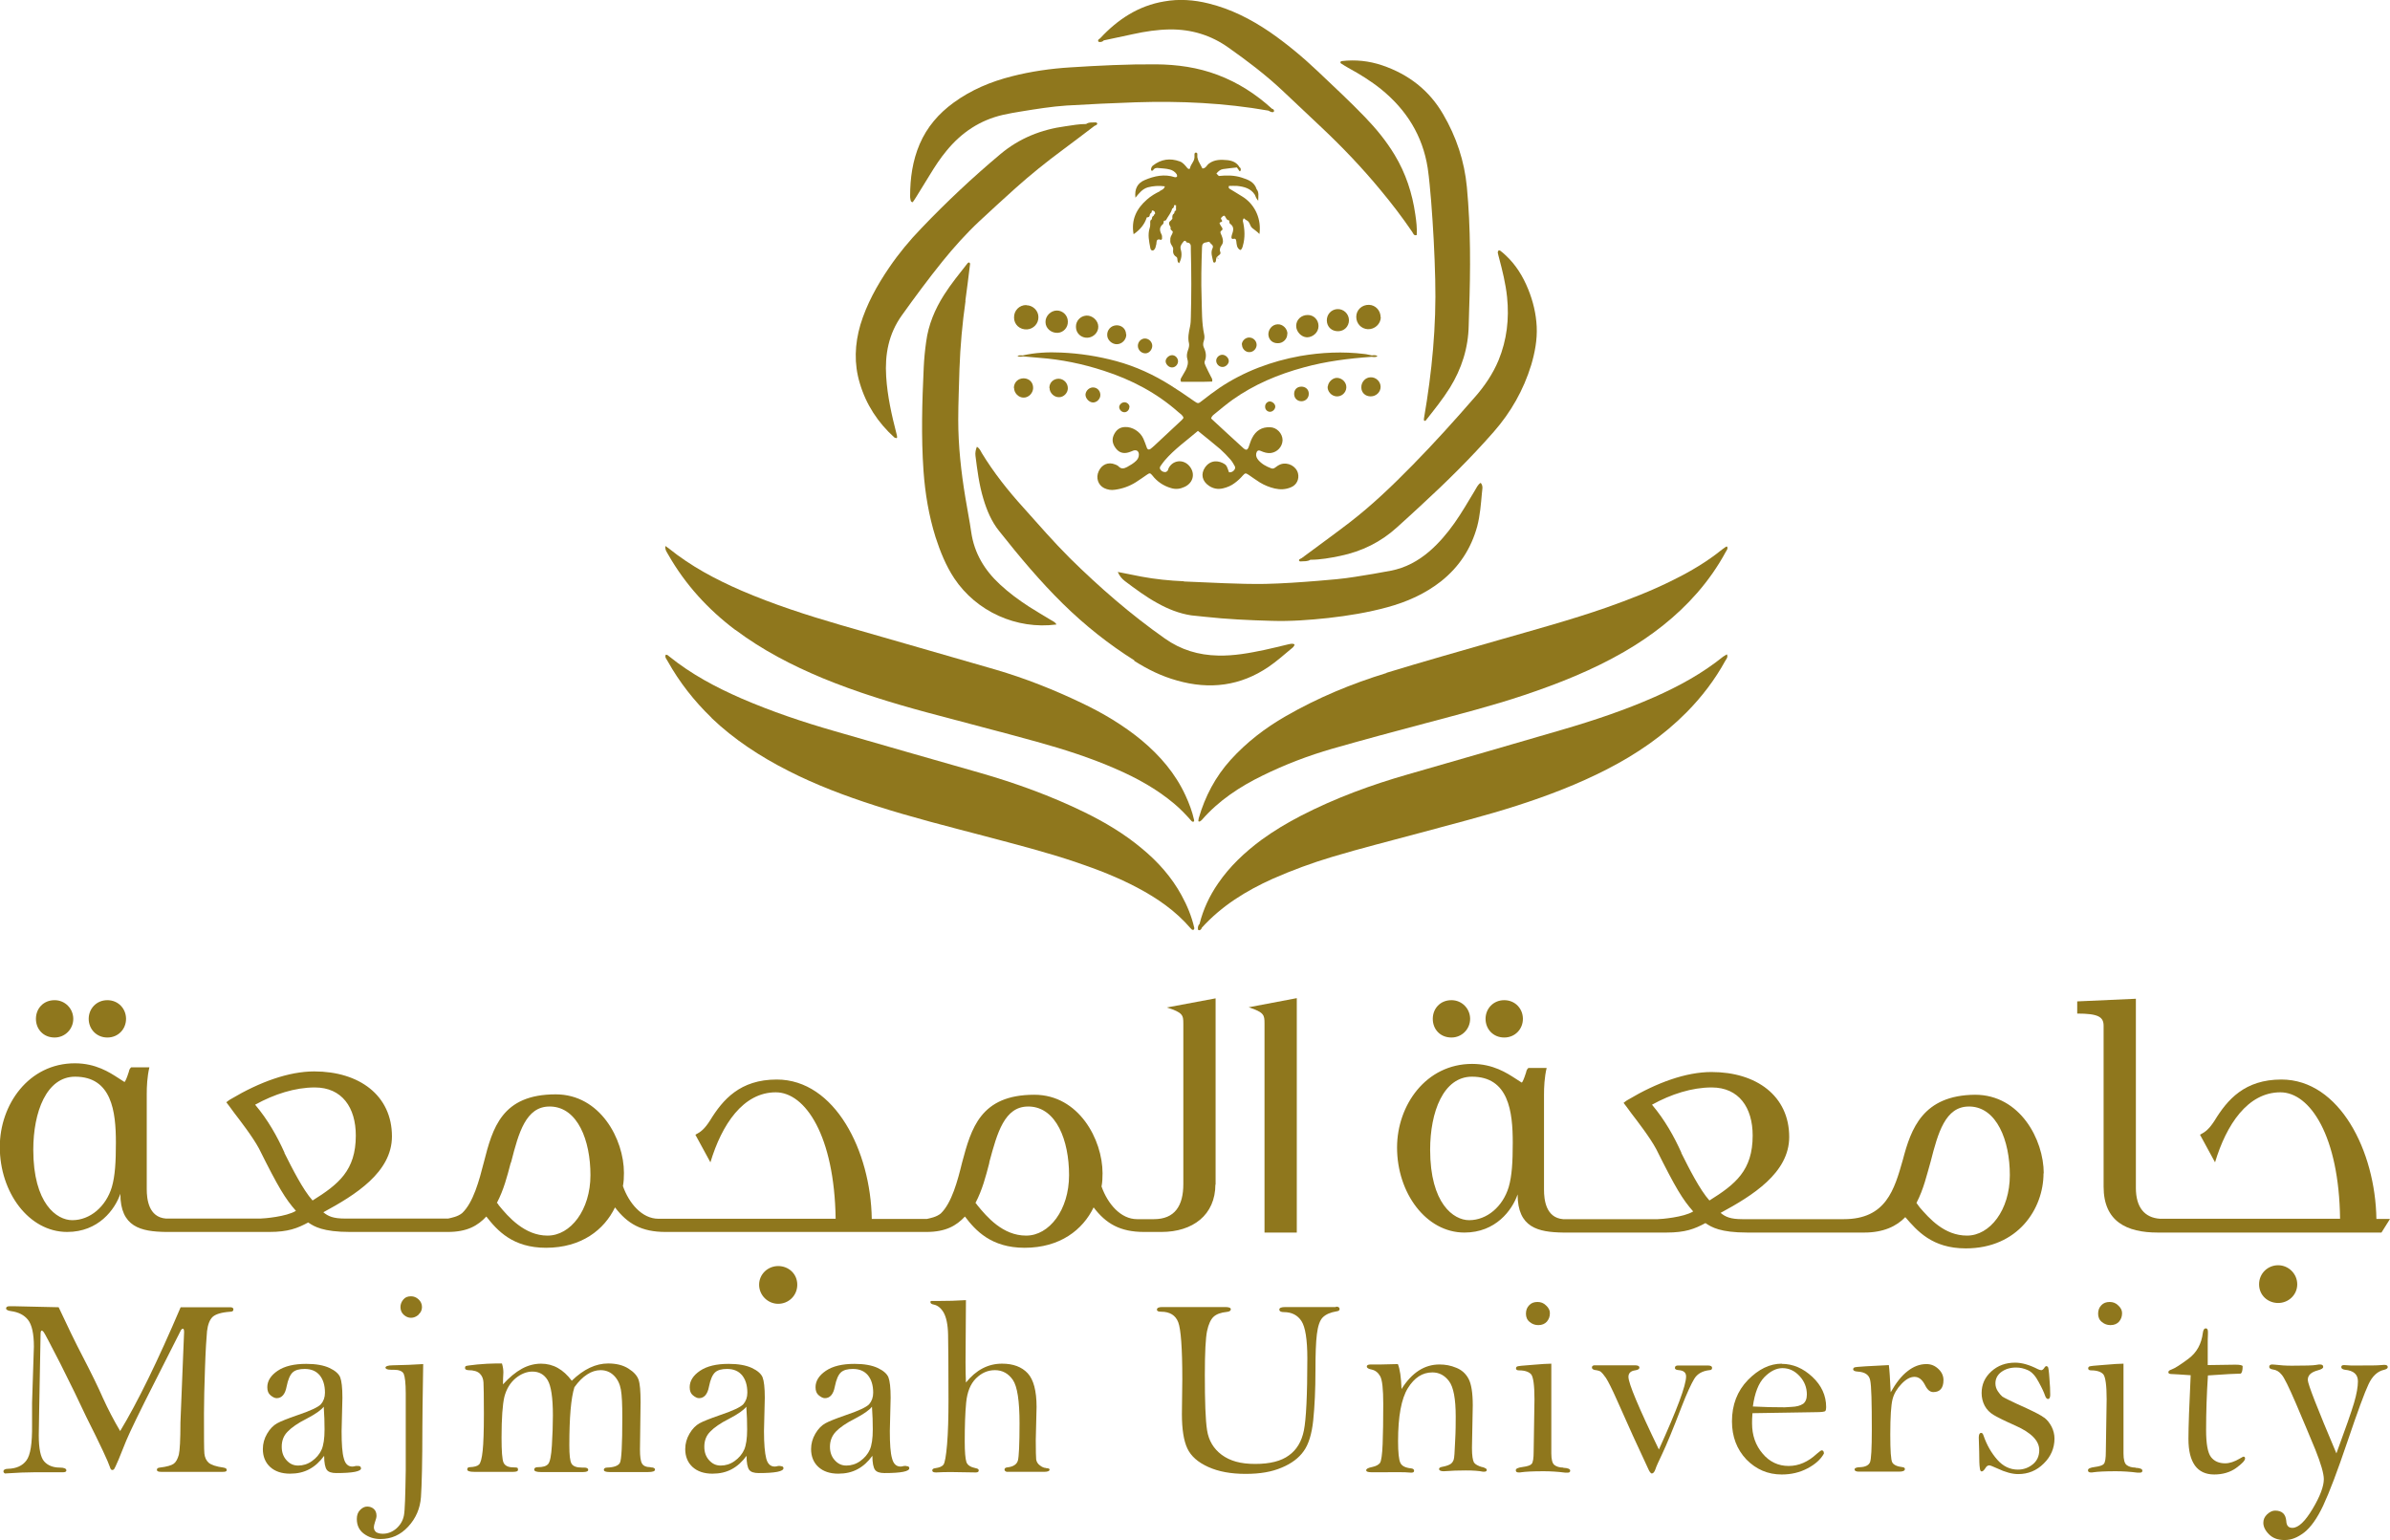 <?xml version="1.0" encoding="UTF-8"?>
<svg id="Layer_2" data-name="Layer 2" xmlns="http://www.w3.org/2000/svg" viewBox="0 0 117.75 75.88">
  <defs>
    <style>
      .cls-1 {
        fill: #8f771d;
        stroke-width: 0px;
      }
    </style>
  </defs>
  <g id="Layer_1-2" data-name="Layer 1">
    <g>
      <path class="cls-1" d="M35.05,35.37c1.12,1.07,2.41,1.91,3.79,2.61,1.37.7,2.81,1.24,4.27,1.71,1.8.58,3.63,1.04,5.46,1.52,1.5.4,3,.78,4.47,1.28,1.03.35,2.04.74,3,1.25.98.52,1.88,1.14,2.61,1.99.02.02.04.04.06.06.03.03.07.04.11.01.02-.02.02-.05.02-.08-.13-.57-.35-1.1-.63-1.61-.49-.9-1.17-1.66-1.96-2.31-.86-.72-1.82-1.29-2.82-1.78-1.66-.81-3.4-1.44-5.18-1.95-2.37-.68-4.74-1.35-7.11-2.04-1.57-.45-3.12-.97-4.62-1.62-1.26-.55-2.46-1.19-3.54-2.06-.05-.04-.1-.1-.18-.09-.06.13.04.21.09.31.58,1.04,1.31,1.97,2.17,2.8Z"/>
      <path class="cls-1" d="M36.24,31.04c1.32.99,2.77,1.74,4.28,2.37,1.67.69,3.4,1.22,5.14,1.69,1.81.49,3.63.95,5.43,1.45,1.33.37,2.65.79,3.92,1.35,1.01.44,1.97.97,2.83,1.69.31.26.6.56.87.87.02.02.05.03.07.03.05,0,.06-.05.05-.09-.09-.41-.24-.81-.42-1.2-.5-1.09-1.26-1.97-2.17-2.73-.9-.74-1.89-1.33-2.94-1.83-1.38-.66-2.79-1.22-4.26-1.65-2.54-.74-5.09-1.46-7.64-2.2-1.65-.48-3.29-1.01-4.87-1.69-1.27-.55-2.49-1.2-3.58-2.08-.04-.03-.09-.06-.17-.12-.02.22.09.32.15.44.84,1.47,1.96,2.69,3.3,3.7Z"/>
      <path class="cls-1" d="M68.31,33.16c-1.73.53-3.39,1.22-4.97,2.13-1.01.58-1.92,1.28-2.71,2.15-.75.83-1.26,1.8-1.57,2.87-.01.04-.01.08-.02.12,0,.01,0,.03.01.04.02,0,.05.02.07,0,.04-.02.07-.05.1-.08.83-.95,1.86-1.63,2.99-2.18,1.1-.54,2.25-.98,3.43-1.32,1.54-.44,3.1-.86,4.65-1.27,1.61-.43,3.22-.84,4.8-1.37,1.7-.57,3.36-1.23,4.92-2.13,1.35-.78,2.58-1.73,3.61-2.91.54-.62,1.01-1.29,1.4-2.01.04-.08.13-.16.07-.27-.03,0-.05,0-.07.02-.06.04-.12.08-.17.12-.74.6-1.55,1.08-2.4,1.5-1.07.54-2.19.97-3.32,1.37-1.75.61-3.53,1.09-5.3,1.6-1.84.53-3.69,1.05-5.52,1.61Z"/>
      <path class="cls-1" d="M83.1,35.09c.75-.76,1.39-1.6,1.9-2.53.05-.09.15-.18.08-.32-.06.04-.12.07-.18.11-1.03.83-2.18,1.46-3.38,1.99-1.47.65-3,1.16-4.54,1.61-2.53.74-5.06,1.47-7.6,2.2-1.82.52-3.59,1.17-5.28,2.04-.68.35-1.33.74-1.95,1.19-.82.61-1.56,1.3-2.14,2.15-.42.61-.73,1.27-.91,1.99-.07.07-.09.16-.08.26,0,.05.05.06.09.05.05-.02.09-.07.1-.12.98-1.08,2.18-1.82,3.49-2.41.95-.42,1.93-.78,2.93-1.08,1.43-.43,2.88-.79,4.32-1.18,1.61-.44,3.22-.84,4.8-1.35,1.52-.49,3.01-1.06,4.43-1.79,1.44-.74,2.76-1.64,3.91-2.8Z"/>
      <path class="cls-1" d="M44.97,9.96c.05-.08.11-.15.16-.24.23-.37.46-.75.69-1.12.25-.41.51-.81.82-1.18.73-.89,1.64-1.5,2.77-1.76.3-.07.61-.12.91-.17.74-.12,1.48-.24,2.22-.29,1.14-.07,2.28-.12,3.42-.16,2.19-.07,4.37.03,6.53.41.05.02.1.06.15.07.05.01.12.02.13-.05,0-.06-.04-.1-.1-.11-.79-.72-1.67-1.29-2.68-1.67-.98-.37-1.99-.51-3.03-.52-1.41-.01-2.82.06-4.23.15-.97.06-1.94.2-2.88.44-1.03.26-2.01.67-2.87,1.3-.73.53-1.31,1.2-1.67,2.04-.35.82-.47,1.68-.47,2.56,0,.04,0,.09.01.13.02.06,0,.15.1.17Z"/>
      <path class="cls-1" d="M58.33,28.64c-.7-.03-1.41-.1-2.1-.23-.37-.07-.74-.15-1.16-.23.09.21.21.34.35.45.52.39,1.04.78,1.61,1.09.52.29,1.07.51,1.66.6.22.03.45.04.67.07,1.09.12,2.19.17,3.29.2.93.03,1.86-.04,2.79-.14.98-.11,1.96-.27,2.91-.53.96-.26,1.86-.66,2.65-1.28.89-.71,1.48-1.61,1.78-2.71.14-.54.18-1.08.23-1.63.01-.17.08-.35-.06-.51-.15.09-.21.26-.3.4-.32.53-.63,1.07-.99,1.58-.36.51-.76.98-1.23,1.39-.56.48-1.18.82-1.91.96-.58.11-1.16.21-1.75.3-.61.1-1.23.15-1.85.2-.86.07-1.72.13-2.58.15-1.34.02-2.68-.07-4.02-.12Z"/>
      <path class="cls-1" d="M55.88,32.56c.66.42,1.35.76,2.11.97,1.61.46,3.13.27,4.52-.68.38-.26.73-.57,1.09-.87.07-.06.16-.11.18-.23-.11-.06-.21-.02-.32,0-.38.09-.77.19-1.15.27-.76.16-1.52.3-2.3.28-.96-.02-1.83-.28-2.62-.84-1.68-1.18-3.22-2.52-4.68-3.96-.8-.8-1.54-1.65-2.29-2.49-.76-.84-1.46-1.72-2.05-2.69-.06-.11-.11-.23-.24-.31-.06.15-.09.3-.07.45.09.71.18,1.43.39,2.12.17.57.4,1.12.78,1.59.99,1.25,2.01,2.47,3.15,3.59,1.07,1.05,2.24,1.98,3.51,2.78Z"/>
      <path class="cls-1" d="M44.07,21.56s.07.02.11.03c0-.02.02-.04.02-.05,0-.06-.02-.11-.03-.16-.24-.93-.45-1.86-.51-2.83-.07-1.09.12-2.1.77-3.01.65-.91,1.31-1.8,2.01-2.67.56-.69,1.15-1.35,1.8-1.96.59-.55,1.18-1.09,1.78-1.63.75-.67,1.53-1.3,2.33-1.89.53-.39,1.06-.8,1.59-1.2.01,0,.03,0,.04-.01.03-.02.08-.05.08-.08,0-.04-.04-.07-.08-.07-.16.01-.33-.02-.47.08,0,0,0,0,0,0-.34,0-.67.06-1.01.11-1.2.16-2.28.59-3.22,1.38-1.36,1.14-2.66,2.36-3.89,3.65-.58.6-1.11,1.24-1.58,1.93-.6.88-1.11,1.8-1.42,2.82-.28.96-.32,1.92-.03,2.88.31,1.05.89,1.94,1.71,2.68Z"/>
      <path class="cls-1" d="M47.56,14.83c.08-.57.15-1.15.22-1.72,0-.06.05-.14-.04-.18-.03.01-.06.02-.07.04-.4.51-.81,1.01-1.16,1.56-.45.71-.77,1.47-.88,2.31-.06.42-.1.84-.12,1.26-.08,1.71-.13,3.41-.01,5.12.08,1.1.26,2.18.59,3.24.23.71.51,1.41.92,2.03,1.09,1.64,3.07,2.54,5.04,2.28-.08-.14-.2-.17-.29-.23-.35-.21-.7-.42-1.05-.64-.51-.33-1-.69-1.44-1.1-.76-.7-1.27-1.54-1.42-2.58-.08-.57-.2-1.14-.29-1.71-.21-1.27-.35-2.54-.35-3.83,0-.83.04-1.66.06-2.49.04-1.13.14-2.25.3-3.37Z"/>
      <path class="cls-1" d="M66.42,3.34c.57.31,1.12.65,1.63,1.06,1.24,1.01,2.04,2.28,2.29,3.88.08.54.12,1.09.17,1.64.1,1.28.17,2.56.2,3.85.06,2.29-.16,4.56-.55,6.82,0,.05-.03.11.02.15.03-.01.06-.01.07-.03.41-.52.83-1.04,1.18-1.6.58-.94.91-1.96.93-3.08,0-.24.02-.48.02-.72.07-2.03.08-4.06-.11-6.09-.12-1.28-.52-2.48-1.17-3.59-.69-1.19-1.71-1.97-3-2.41-.65-.22-1.32-.29-2-.21-.02,0-.05.03-.06.04,0,.02,0,.06.02.07.12.08.24.15.36.22Z"/>
      <path class="cls-1" d="M72.66,19.57c-.99,1.14-2,2.26-3.06,3.34-.99,1.01-2.01,1.99-3.13,2.85-.77.59-1.56,1.16-2.34,1.74-.05.03-.12.05-.13.09-.01.07.06.08.11.07.15-.01.31.01.45-.08,0,0,0,0,0,0,.5,0,.98-.09,1.47-.19,1.06-.22,2-.68,2.8-1.41.39-.35.77-.7,1.16-1.06,1.26-1.16,2.47-2.35,3.6-3.64.85-.97,1.47-2.06,1.85-3.3.18-.61.3-1.24.27-1.88-.03-.64-.18-1.26-.42-1.85-.26-.64-.61-1.21-1.12-1.68-.08-.08-.17-.15-.26-.22-.02-.01-.07-.02-.08-.01-.02.03-.04.07-.04.1.01.08.04.16.06.25.17.64.33,1.28.4,1.95.11,1.07-.01,2.11-.42,3.11-.28.67-.68,1.26-1.16,1.81Z"/>
      <polygon class="cls-1" points="59.97 12.65 59.97 12.66 59.97 12.66 59.97 12.65"/>
      <path class="cls-1" d="M57.15,9.42c-.23.11-.45.24-.64.41-.52.45-.79,1.01-.66,1.71.31-.21.54-.48.65-.83.08,0,.14-.02.15-.12,0,0,0,0,0,0,0,0,0,0,0,0,0-.02,0-.04.02-.06.07-.04.08-.1.08-.16h0c.1,0,.16.05.16.16h0s-.07.05-.07.1c-.07.03-.09.09-.09.17-.08.04-.09.11-.08.19,0,0,0,0,0,0,0,0,0,0,0,0,0,.08,0,.17-.03.25-.1.33-.03.64.03.96.01.07.04.15.12.14.07,0,.11-.08.14-.15.01-.04.01-.08.03-.12.04-.12-.03-.35.24-.25,0,0,.05-.03.05-.05,0-.07.01-.15-.02-.21-.1-.19-.13-.36.07-.52.03-.03.03-.11.04-.16.04-.01.1-.01.11-.04.1-.19.25-.35.3-.56.08-.03.09-.09.09-.17.03,0,.06,0,.1,0,0,.02.01.04,0,.06,0,.07,0,.13,0,.2-.05.01-.08.05-.08.1,0,0,0,0,0,0,0,0,0,0,0,0,0,.02-.01.04-.03.06-.09.06-.07.16-.07.25,0,0,0,0,0,0h0s-.05.06-.08.09c-.08.05-.1.12-.07.2.02.05.05.1.07.14h0s0,0,0,0c-.06.12.12.16.1.23-.02.11-.11.19-.12.31,0,.1-.02.19.04.29.04.07.11.16.1.23-.02.17,0,.29.16.39.09.06,0,.22.13.31.12-.21.15-.44.09-.65-.05-.17,0-.25.09-.37.08-.12.14-.11.2,0,.17,0,.21.11.2.25,0,.04,0,.08,0,.13.03,1.1.03,2.2,0,3.3,0,.15-.01.31-.04.46-.06.28-.12.55-.05.83.02.1-.01.23-.05.33-.05.15-.08.29-.03.45.06.18,0,.36-.08.53-.06.11-.13.22-.19.33-.04.07-.1.14-.04.25.51,0,1.02.01,1.53-.01.03-.13-.04-.19-.07-.26-.09-.18-.18-.35-.26-.53-.03-.06-.06-.15-.04-.2.1-.24.07-.46-.04-.69-.05-.1-.04-.22,0-.33.03-.1.04-.19.02-.29-.13-.6-.11-1.21-.13-1.81-.03-.83-.01-1.66.02-2.5,0-.15.05-.23.21-.25.07,0,.13-.07.18.01.05.09.2.12.13.28-.11.22-.01.44.03.66,0,.02.03.05.06.05.02,0,.05-.02.06-.04.04-.08,0-.2.09-.26.05-.07.19-.1.14-.23-.05-.12,0-.23.06-.32.1-.13.08-.26.04-.39-.02-.07-.05-.13-.08-.2-.02-.06-.02-.1.04-.14.06-.03.06-.09.03-.14-.04-.06-.08-.12-.11-.18-.03-.05-.01-.08.03-.09.16-.04.04-.12.02-.18.01-.02.02-.05.04-.07.11-.1.14-.1.2.02.04.08.08.13.17.14.01.05,0,.14.04.16.23.16.16.35.09.56-.01.04-.02.08-.02.12,0,.05.04.08.08.07.11-.03.15.01.16.12.02.16.02.34.2.43.02-.02.05-.03.06-.05.03-.05.05-.1.06-.15.12-.41.1-.83,0-1.24.02-.07.02-.19.13-.06.02.02.05.02.07.04h0s0,0,0,0c.15.07.14.26.26.37.12.1.25.18.36.3.1-.71-.19-1.4-.77-1.8-.21-.14-.43-.26-.65-.4-.05-.03-.13-.06-.08-.17.13,0,.27-.01.41,0,.34.04.66.12.86.43.04.09.07.19.17.3,0-.23.05-.41-.08-.57,0,0,0,0,0,0-.11-.36-.42-.47-.73-.57-.37-.12-.75-.12-1.13-.08-.04-.04-.08-.08-.12-.12h0s0,0,0,0c.09-.11.19-.2.33-.22.23-.03.45-.06.68-.08.04.06.08.11.12.17,0,.01.03.02.03.02.02-.02.04-.04.04-.06,0-.06,0-.11-.06-.14,0,0,0,0,0,0-.13-.23-.34-.32-.59-.35-.32-.03-.64-.04-.92.17-.11.08-.15.24-.32.24-.06-.12-.13-.24-.19-.36-.03-.06-.04-.13-.06-.2,0-.05,0-.11,0-.16,0-.04-.04-.07-.09-.06-.02,0-.05.04-.05.06,0,.05,0,.11,0,.16h0,0c0,.21-.18.34-.22.54-.01.07-.09.05-.13,0-.11-.13-.21-.27-.38-.33-.47-.17-.91-.11-1.31.2-.06.04-.09.11-.1.18,0,.03,0,.06.02.08,0,0,.06,0,.07-.01.07-.12.17-.14.29-.12.18.02.36.02.54.07.13.03.26.11.34.23.02.03.03.09.02.12-.01.02-.07.04-.11.03-.51-.17-1.01-.06-1.48.14-.36.15-.51.44-.46.87.18-.22.34-.43.61-.51.27-.07.54-.09.84-.05-.04.15-.16.18-.25.23Z"/>
      <path class="cls-1" d="M68.02,15.63c0-.33-.25-.6-.57-.61-.35-.01-.63.25-.63.59,0,.33.24.59.57.61.34.01.63-.25.64-.59Z"/>
      <path class="cls-1" d="M50.56,15.03c-.34,0-.61.27-.6.62,0,.34.28.6.64.58.32-.02.57-.29.56-.61,0-.32-.28-.58-.59-.58Z"/>
      <path class="cls-1" d="M54.11,16.09c0-.29-.29-.56-.59-.54-.29.02-.52.26-.51.56,0,.31.26.55.58.53.29-.02.53-.27.52-.55Z"/>
      <path class="cls-1" d="M52.61,15.84c0-.3-.25-.54-.54-.54-.3,0-.57.27-.56.57,0,.3.27.54.59.53.29-.01.52-.26.51-.55Z"/>
      <path class="cls-1" d="M64.96,16.06c0-.3-.23-.54-.53-.54-.32,0-.57.23-.57.54,0,.28.25.55.53.56.28,0,.57-.23.57-.55Z"/>
      <path class="cls-1" d="M66.46,15.78c0-.32-.27-.57-.58-.55-.3.02-.52.27-.51.57.01.31.24.52.55.52.31,0,.54-.24.54-.54Z"/>
      <path class="cls-1" d="M67.53,18.59c-.26,0-.47.24-.46.5,0,.26.2.44.46.44.27,0,.49-.21.49-.47,0-.26-.23-.48-.49-.47Z"/>
      <path class="cls-1" d="M49.96,19.11c0,.26.23.49.48.48.24,0,.45-.22.46-.46.01-.28-.18-.48-.46-.49-.28,0-.48.19-.49.47Z"/>
      <path class="cls-1" d="M63.43,16.45c0-.26-.24-.49-.49-.47-.26.01-.46.25-.45.51.02.26.21.43.48.42.25,0,.46-.22.45-.46Z"/>
      <path class="cls-1" d="M55.48,16.47c-.01-.28-.23-.46-.5-.44-.25.02-.44.23-.43.48,0,.24.23.45.47.45.26,0,.48-.23.47-.49Z"/>
      <path class="cls-1" d="M65.41,19.04c-.02.24.18.47.43.49.25.02.47-.17.49-.42.02-.24-.17-.46-.42-.49-.23-.03-.47.19-.49.42Z"/>
      <path class="cls-1" d="M51.71,19.12c0,.24.23.46.47.45.23,0,.43-.21.43-.44,0-.25-.19-.46-.45-.47-.26,0-.46.19-.46.45Z"/>
      <path class="cls-1" d="M53.89,19.09c-.2-.02-.39.14-.41.34-.01.19.17.39.36.4.18.01.35-.15.37-.33.02-.21-.12-.39-.33-.41Z"/>
      <path class="cls-1" d="M56.44,16.68c-.2-.02-.38.15-.38.36,0,.2.17.37.37.37.18,0,.33-.17.34-.36,0-.19-.14-.35-.33-.37Z"/>
      <path class="cls-1" d="M61.19,16.98c0,.2.17.38.37.37.2,0,.37-.19.35-.39-.02-.19-.18-.33-.37-.33-.19,0-.35.17-.36.34Z"/>
      <path class="cls-1" d="M63.76,19.43c.01.2.16.34.36.34.21,0,.37-.17.36-.38,0-.2-.16-.34-.36-.34-.23,0-.37.16-.36.38Z"/>
      <path class="cls-1" d="M60.22,17.48c-.16,0-.3.14-.3.29,0,.17.15.32.32.31.15,0,.3-.15.3-.29,0-.16-.16-.31-.32-.31Z"/>
      <path class="cls-1" d="M57.76,17.5c-.15-.01-.31.13-.33.27-.02.14.12.31.27.33.17.03.33-.11.34-.29,0-.16-.12-.3-.28-.31Z"/>
      <path class="cls-1" d="M62.54,19.78c-.12.02-.22.13-.21.27,0,.13.11.24.24.24.14,0,.27-.14.26-.27-.01-.13-.16-.25-.29-.24Z"/>
      <path class="cls-1" d="M55.65,20.06c0-.13-.12-.24-.25-.24-.13,0-.25.11-.26.23,0,.14.13.27.27.26.12,0,.24-.13.23-.26Z"/>
      <path class="cls-1" d="M54.19,2.07c.07,0,.14-.02.19-.08,0,0,0,0,0,0,.48-.1.96-.21,1.45-.31.59-.13,1.19-.22,1.8-.23,1.07-.01,2.03.28,2.9.9.92.65,1.82,1.33,2.65,2.11.65.61,1.29,1.22,1.94,1.83,1.03.97,2,1.99,2.9,3.08.55.66,1.07,1.34,1.56,2.06.05.07.07.2.22.15.02-.34-.02-.67-.07-1.01-.15-1.05-.47-2.03-1.02-2.94-.41-.68-.91-1.29-1.46-1.86-.75-.78-1.55-1.52-2.34-2.27-.74-.7-1.52-1.35-2.36-1.93-.93-.63-1.91-1.13-3.01-1.4-.72-.18-1.46-.23-2.18-.1-1.27.21-2.3.89-3.16,1.82-.02.02-.05.03-.07.05-.02.02-.03.05-.03.07,0,.05.05.06.09.06Z"/>
      <path class="cls-1" d="M50.11,17.53c.09.06.19.05.29.03h0c.27.02.53.05.8.07,1.09.08,2.15.3,3.19.64,1.36.44,2.6,1.09,3.67,2.04.09.08.21.14.25.28-.03.03-.05.07-.08.1-.45.42-.91.85-1.36,1.27-.06.06-.13.11-.19.16-.07.05-.14.03-.17-.04-.06-.16-.11-.32-.18-.47-.16-.35-.55-.59-.91-.57-.27.01-.44.16-.55.4-.11.25-.04.47.12.67.16.2.37.25.61.18.08-.02.16-.06.24-.09.16-.05.27.03.27.2,0,.12-.05.22-.13.3-.13.13-.29.22-.45.31-.15.08-.29.11-.42-.03-.05-.05-.12-.08-.18-.1-.32-.13-.65,0-.8.34-.15.32-.03.68.27.83.17.08.35.11.53.08.37-.05.71-.17,1.03-.37.19-.12.37-.25.56-.38.12-.08.15-.08.25.04.24.31.55.52.93.63.23.07.45.04.66-.06.46-.21.55-.72.19-1.08-.31-.3-.79-.22-.98.17-.02.04-.02.09-.05.12-.03.03-.07.06-.11.06-.1,0-.19-.04-.25-.14-.04-.07,0-.14.04-.19.06-.08.11-.16.18-.24.48-.56,1.08-.98,1.64-1.46.38.31.75.6,1.1.9.18.16.34.33.5.51.08.09.15.21.21.32.05.08.02.16-.05.23-.06.06-.14.09-.23.08-.1-.29-.12-.34-.21-.4-.27-.18-.69-.24-.97.16-.22.32-.15.68.2.91.21.14.44.18.69.12.21-.05.4-.13.57-.26.15-.11.28-.23.4-.37.12-.13.14-.13.28-.04.19.13.37.26.56.38.23.14.48.24.74.3.27.06.53.05.79-.06.28-.11.42-.4.35-.69-.09-.35-.49-.56-.84-.45-.11.04-.2.1-.29.17-.06.05-.13.06-.2.03-.24-.09-.46-.21-.63-.41-.07-.09-.12-.18-.1-.31.03-.14.1-.19.23-.13.16.07.32.12.49.1.32-.04.57-.31.58-.63,0-.33-.28-.63-.61-.64-.41-.02-.71.17-.89.53-.08.15-.12.32-.18.47-.05.12-.12.14-.23.05-.54-.49-1.08-.99-1.61-1.48.03-.13.12-.18.19-.24.28-.23.57-.47.86-.68,1.07-.76,2.26-1.26,3.52-1.6,1.09-.3,2.21-.44,3.34-.52.1.01.19.03.29-.03-.09-.07-.19-.05-.28-.04h0s0,0,0,0c-.12-.02-.25-.06-.37-.07-1.06-.13-2.11-.08-3.16.1-1.43.26-2.77.76-3.98,1.57-.29.2-.57.41-.85.63-.2.16-.2.16-.43,0-.37-.26-.74-.51-1.12-.75-.84-.53-1.73-.94-2.69-1.2-.89-.24-1.79-.38-2.71-.42-.63-.03-1.27,0-1.89.14-.1,0-.2-.02-.28.04Z"/>
      <path class="cls-1" d="M59.97,12.65s0,0,0,0c0,0,0,.01.01.02,0,0,0-.01,0-.02Z"/>
      <path class="cls-1" d="M60.02,12.72s-.02-.03-.04-.04c0,.03.02.05.03.08,0-.01.02-.03.01-.03Z"/>
      <path class="cls-1" d="M5.29,51.12c.54,0,.92-.42.92-.92s-.38-.92-.92-.92-.92.42-.92.92.38.92.92.92Z"/>
      <path class="cls-1" d="M2.69,51.12c.52,0,.92-.42.92-.92s-.4-.92-.92-.92c-.56,0-.92.42-.92.92s.36.92.92.92Z"/>
      <path class="cls-1" d="M38.34,62.38c-.51,0-.94.4-.94.92s.43.94.94.94.94-.4.94-.94-.43-.92-.94-.92Z"/>
      <path class="cls-1" d="M73.19,50.2c0,.51.38.92.92.92s.92-.42.92-.92-.38-.92-.92-.92-.92.42-.92.92Z"/>
      <path class="cls-1" d="M70.59,50.2c0,.51.36.92.92.92.52,0,.92-.42.92-.92s-.4-.92-.92-.92c-.56,0-.92.42-.92.92Z"/>
      <path class="cls-1" d="M59.89,58.39v-9.2l-2.4.45c.79.25.81.38.81.8v7.9c0,1.07-.42,1.73-1.45,1.73h-.83c-.81,0-1.45-.76-1.75-1.61.04-.2.05-.42.05-.65,0-1.66-1.17-3.87-3.36-3.87-2.66,0-3.11,1.66-3.56,3.34-.22.9-.51,1.99-1.05,2.51-.22.18-.52.23-.69.27h-2.71c-.05-3.34-1.81-6.87-4.68-6.87-1.81,0-2.66.99-3.29,2.02-.27.42-.45.56-.72.7l.74,1.36c.56-1.86,1.61-3.45,3.22-3.45,1.46,0,2.89,2.15,2.95,6.23h-8.73c-.81,0-1.45-.76-1.75-1.61.04-.2.05-.42.05-.65,0-1.66-1.17-3.87-3.36-3.87-2.66,0-3.11,1.66-3.54,3.34-.23.9-.52,1.99-1.07,2.51-.22.18-.52.23-.69.27h-5.08c-.58,0-.83-.11-1.07-.31,1.57-.85,3.38-1.97,3.38-3.74,0-2.02-1.61-3.2-3.83-3.2-1.25,0-2.69.52-4.1,1.36-.13.07-.18.13-.23.16.05.05.23.31.38.51.29.38.92,1.19,1.23,1.77.96,1.93,1.3,2.48,1.82,3.07-.47.29-1.59.38-1.75.38h-4.66c-.85-.07-.94-.96-.94-1.45v-4.68c0-.38.02-.85.13-1.32h-.9c-.13.13-.09.2-.13.27-.07.22-.16.45-.2.45,0,0-.11-.07-.31-.2-.42-.27-1.1-.72-2.13-.72-2.28,0-3.7,2.04-3.7,4.12,0,2.24,1.43,4.19,3.32,4.19,1.54,0,2.35-1.1,2.62-1.88,0,1.64,1.01,1.86,2.24,1.88h5.09c.94,0,1.39-.18,1.93-.47,0,.02.02.02.02.02.27.18.7.45,2.04.45h4.81c.96,0,1.48-.31,1.9-.76.54.69,1.3,1.54,2.94,1.54,1.75,0,2.87-.89,3.4-1.99.61.8,1.3,1.21,2.49,1.21h12.85c.96,0,1.48-.31,1.9-.76.52.69,1.3,1.54,2.94,1.54,1.75,0,2.87-.89,3.4-1.99.61.8,1.3,1.21,2.49,1.21h.85c1.54,0,2.66-.83,2.66-2.35ZM5.51,58.49c-.29.96-1.07,1.63-1.95,1.63-.76,0-1.92-.81-1.92-3.47,0-1.86.65-3.6,2.06-3.6,1.81,0,2.01,1.72,2.01,3.25,0,.96-.04,1.64-.2,2.19ZM14.02,56.8c-.36-.8-.81-1.61-1.45-2.37.94-.52,1.97-.85,2.94-.85,1.34,0,2.02.99,2.02,2.37,0,1.72-.85,2.4-2.13,3.2-.47-.52-1.01-1.59-1.39-2.35ZM26.97,60.88c-1.12,0-1.93-.92-2.4-1.5-.02-.04-.05-.09-.09-.11.34-.65.51-1.32.67-1.93l.04-.11c.36-1.41.72-2.71,1.88-2.71h.07c1.32.05,1.95,1.66,1.95,3.38s-.98,2.98-2.11,2.98ZM50.55,60.88c-1.14,0-1.93-.92-2.4-1.5-.02-.04-.07-.09-.09-.11.34-.65.51-1.32.67-1.93l.02-.11c.38-1.41.74-2.71,1.9-2.71h.07c1.32.05,1.95,1.66,1.95,3.38s-.98,2.98-2.11,2.98Z"/>
      <path class="cls-1" d="M100.69,57.81c0-1.66-1.17-3.87-3.38-3.87-2.58.02-3.16,1.68-3.56,3.2-.42,1.48-.83,2.93-2.91,2.93h-5c-.58,0-.83-.11-1.07-.31,1.57-.85,3.38-1.97,3.38-3.74,0-2.02-1.61-3.2-3.83-3.2-1.25,0-2.69.52-4.1,1.36-.13.07-.18.13-.23.16.05.05.23.31.38.51.29.38.92,1.19,1.23,1.77.96,1.93,1.3,2.48,1.82,3.07-.47.29-1.59.38-1.75.38h-4.66c-.85-.07-.94-.96-.94-1.45v-4.68c0-.38.02-.85.13-1.32h-.9c-.13.13-.09.2-.13.27-.07.22-.16.45-.2.45,0,0-.11-.07-.31-.2-.42-.27-1.1-.72-2.13-.72-2.28,0-3.7,2.04-3.7,4.12,0,2.24,1.43,4.19,3.32,4.19,1.54,0,2.35-1.1,2.62-1.88,0,1.64,1.01,1.86,2.24,1.88h5.09c.94,0,1.39-.18,1.93-.47,0,.02.02.02.02.02.27.18.7.45,2.04.45h5.76c.94,0,1.59-.31,2.02-.76.58.67,1.32,1.54,2.98,1.54,2.57,0,3.83-1.95,3.83-3.7ZM74.33,58.49c-.29.96-1.07,1.63-1.95,1.63-.76,0-1.92-.81-1.92-3.47,0-1.86.65-3.6,2.06-3.6,1.81,0,2.01,1.72,2.01,3.25,0,.96-.04,1.64-.2,2.19ZM82.84,56.8c-.36-.8-.81-1.61-1.45-2.37.94-.52,1.97-.85,2.94-.85,1.34,0,2.02.99,2.02,2.37,0,1.72-.85,2.4-2.13,3.2-.47-.52-1.01-1.59-1.39-2.35ZM96.91,60.88c-1.12,0-1.86-.85-2.33-1.39l-.16-.22c.36-.69.51-1.39.7-2.04.36-1.41.72-2.71,1.88-2.71h.07c1.3.05,1.95,1.66,1.95,3.38s-.98,2.98-2.11,2.98Z"/>
      <path class="cls-1" d="M107.32,60.73h10.01l.42-.67h-.67c-.05-3.34-1.81-6.87-4.68-6.87-1.81,0-2.66.99-3.29,2.02-.27.42-.45.56-.72.7l.74,1.36c.56-1.86,1.61-3.45,3.22-3.45,1.46,0,2.89,2.15,2.94,6.23h-8.87c-.76-.05-1.19-.56-1.19-1.52v-9.32l-2.89.13v.6c1.03,0,1.3.16,1.3.6v7.93c0,1.72,1.14,2.26,2.67,2.26h1.01Z"/>
      <path class="cls-1" d="M63.89,60.73v-11.55l-2.37.45c.76.25.78.38.78.8v10.3h1.59Z"/>
      <path class="cls-1" d="M112.24,64.2c.51,0,.94-.4.94-.92s-.43-.94-.94-.94-.94.4-.94.94.43.92.94.92Z"/>
      <path class="cls-1" d="M18.99,67.37c0,.08.09.12.27.12.05,0,.1,0,.14,0,.26,0,.43.07.49.2.06.14.1.46.1.96v3.82c-.02,1.21-.04,1.95-.09,2.2-.05.25-.17.46-.37.64-.2.17-.42.26-.67.26-.14,0-.25-.03-.33-.08-.07-.06-.11-.14-.11-.24,0-.07.02-.14.05-.24.05-.14.08-.25.08-.32,0-.14-.04-.26-.13-.34-.09-.08-.2-.12-.33-.12s-.24.06-.35.17c-.11.11-.16.26-.16.44,0,.32.12.56.35.73.23.17.5.26.81.26.54,0,.99-.2,1.37-.61.38-.41.59-.9.63-1.46.04-.57.07-1.72.07-3.44,0-.3.01-1.34.04-3.11-.46.03-.96.05-1.5.06-.24,0-.36.05-.36.12Z"/>
      <path class="cls-1" d="M32.05,72.29c-.21,0-.35-.06-.42-.18-.07-.12-.1-.35-.1-.69l.03-2.34c0-.53-.03-.9-.1-1.1-.07-.2-.23-.38-.5-.55-.27-.17-.6-.25-1-.25-.3,0-.6.07-.9.21-.3.14-.6.36-.89.64-.21-.28-.44-.49-.69-.63-.25-.14-.53-.21-.82-.21-.32,0-.64.08-.95.25-.31.17-.62.43-.93.77,0-.2.01-.4.02-.59,0-.13-.02-.28-.07-.44-.14,0-.24,0-.31,0-.26,0-.57.02-.91.05-.35.04-.53.06-.56.08-.03.02-.04.05-.04.09,0,.07.05.1.16.11.27,0,.46.06.57.17.11.11.17.25.18.43.01.18.02.69.02,1.54s-.02,1.46-.06,1.83c-.04.38-.1.6-.18.68-.08.08-.23.12-.46.13-.08,0-.12.04-.12.11,0,.08.11.12.34.12h1.92c.16,0,.24-.03.24-.1,0-.05-.01-.09-.03-.1-.02-.01-.09-.02-.19-.02-.26,0-.42-.08-.49-.23-.07-.15-.1-.57-.1-1.24,0-.96.05-1.63.14-2.01.1-.38.28-.68.55-.91.27-.22.55-.33.83-.33.33,0,.58.14.75.42.17.28.26.86.26,1.74,0,.49-.02.98-.05,1.48-.03.5-.09.8-.18.91-.09.11-.26.16-.51.16-.12,0-.18.04-.18.12s.11.12.32.12h2.09c.17,0,.25-.04.25-.11,0-.07-.07-.11-.2-.11h-.11c-.26,0-.43-.06-.51-.19-.08-.13-.11-.43-.11-.91,0-1.37.08-2.32.25-2.86.2-.28.41-.49.63-.63.21-.14.44-.21.66-.21.26,0,.48.09.66.27.18.18.29.41.34.69.05.28.07.73.07,1.37,0,1.35-.04,2.1-.12,2.24-.08.14-.29.22-.63.23-.11,0-.16.05-.16.11,0,.07.09.11.28.11h1.9c.23,0,.34-.04.34-.12,0-.07-.07-.11-.21-.11Z"/>
      <path class="cls-1" d="M38.45,72.23h-.11c-.07.02-.13.03-.17.03-.21,0-.35-.13-.42-.4s-.11-.72-.11-1.35l.04-1.64c0-.5-.04-.83-.11-1.01-.07-.17-.25-.33-.53-.46-.28-.13-.66-.2-1.14-.2-.6,0-1.07.11-1.41.34-.34.23-.51.5-.51.81,0,.18.05.31.16.4.11.09.21.14.3.14.25,0,.42-.19.49-.57.07-.35.17-.58.3-.7.13-.12.33-.17.59-.17.32,0,.56.1.74.31.17.21.26.49.26.86,0,.23-.07.42-.2.57-.13.14-.53.33-1.19.55-.46.16-.79.29-.97.39-.18.1-.35.27-.49.51-.14.24-.21.49-.21.76,0,.36.12.66.36.88.24.22.57.33.98.33.36,0,.67-.07.95-.22.28-.15.52-.37.73-.66,0,.35.05.58.13.69s.24.16.47.16c.81,0,1.22-.08,1.22-.24,0-.07-.05-.1-.14-.1ZM36.66,71.43c-.1.23-.26.41-.47.56-.21.15-.44.22-.68.22s-.42-.09-.58-.27c-.16-.18-.23-.4-.23-.66,0-.29.09-.54.29-.74.19-.2.5-.42.94-.64.44-.23.72-.43.84-.59.03.41.04.78.04,1.12,0,.45-.05.78-.15,1.01Z"/>
      <path class="cls-1" d="M20.62,64.77c.11-.1.17-.22.17-.37s-.06-.28-.17-.38c-.11-.1-.23-.15-.37-.15-.17,0-.29.05-.38.16-.09.11-.14.23-.14.37,0,.15.05.28.16.38.11.1.23.15.36.15s.25-.05.37-.15Z"/>
      <path class="cls-1" d="M104.4,65.12c.1-.12.15-.25.15-.42,0-.14-.06-.26-.19-.38-.12-.12-.26-.17-.42-.17-.17,0-.31.05-.41.16-.11.11-.16.25-.16.42s.06.31.19.41c.12.1.26.15.42.15.18,0,.32-.06.42-.17Z"/>
      <path class="cls-1" d="M76.21,65.12c.1-.12.15-.25.15-.42,0-.14-.06-.26-.19-.38-.12-.12-.26-.17-.42-.17-.17,0-.31.05-.41.16-.11.11-.16.25-.16.42s.06.31.19.41c.12.1.26.15.42.15.18,0,.32-.06.42-.17Z"/>
      <path class="cls-1" d="M44.65,72.23h-.11c-.07.02-.13.03-.17.03-.21,0-.35-.13-.42-.4-.08-.27-.11-.72-.11-1.35l.04-1.64c0-.5-.04-.83-.11-1.01-.07-.17-.25-.33-.53-.46-.28-.13-.66-.2-1.14-.2-.6,0-1.07.11-1.41.34-.34.23-.51.5-.51.81,0,.18.05.31.16.4.11.09.21.14.3.14.25,0,.42-.19.49-.57.07-.35.17-.58.3-.7.13-.12.33-.17.59-.17.32,0,.56.1.74.31.17.21.26.49.26.86,0,.23-.07.42-.2.57-.13.14-.53.33-1.19.55-.46.16-.79.29-.97.39-.18.1-.35.27-.49.51-.14.24-.21.49-.21.76,0,.36.12.66.36.88.24.22.57.33.98.33.36,0,.67-.07.95-.22.28-.15.52-.37.73-.66,0,.35.05.58.13.69.08.11.24.16.47.16.81,0,1.22-.08,1.22-.24,0-.07-.05-.1-.14-.1ZM42.85,71.43c-.1.23-.26.41-.47.56-.21.15-.44.22-.68.22s-.42-.09-.58-.27c-.16-.18-.23-.4-.23-.66,0-.29.1-.54.29-.74.19-.2.5-.42.94-.64.44-.23.72-.43.84-.59.03.41.04.78.04,1.12,0,.45-.05.78-.15,1.01Z"/>
      <path class="cls-1" d="M11.37,64.41h-2.47c-1.13,2.65-2.12,4.68-2.98,6.1-.32-.54-.6-1.08-.85-1.63-.24-.55-.58-1.24-1.01-2.07-.36-.69-.75-1.5-1.17-2.4l-2.2-.05c-.09,0-.16,0-.22,0-.12,0-.17.04-.17.11,0,.06.08.11.24.13.37.05.65.19.84.43.19.24.29.68.29,1.32l-.09,2.77v1.09c.01.91-.08,1.49-.28,1.75-.19.26-.5.4-.91.41-.14,0-.22.05-.22.13,0,.03.02.07.07.1.6-.04,1.09-.06,1.47-.06h.87s.4,0,.4,0h.13c.1,0,.16-.03.16-.09,0-.09-.11-.14-.32-.14-.33,0-.59-.1-.77-.3-.18-.2-.27-.63-.27-1.29l.02-1.24.07-3.76c0-.1.02-.16.06-.16.02,0,.05.02.09.07.04.04.31.56.82,1.55.5.99.93,1.88,1.29,2.65.69,1.37,1.07,2.19,1.15,2.44.03.11.07.16.12.16.03,0,.06-.01.09-.04.02-.03.1-.18.22-.47l.38-.94c.18-.43.66-1.43,1.45-2.98l1.23-2.43c.03-.07.07-.1.12-.1.03,0,.05.06.05.17l-.06,1.47-.12,2.98c0,.85-.03,1.38-.08,1.59-.06.21-.14.36-.25.44-.11.08-.34.15-.69.19-.1.01-.14.05-.14.11,0,.07.07.1.21.1h3.04c.13,0,.19-.02.19-.09s-.05-.1-.16-.12c-.36-.05-.6-.13-.73-.24-.12-.11-.19-.26-.21-.45-.02-.19-.02-.85-.02-1.99,0-.59.02-1.33.05-2.22.03-.89.07-1.5.1-1.82.04-.33.13-.56.27-.7.15-.14.44-.23.88-.26.1,0,.15-.04.15-.11s-.04-.1-.13-.11Z"/>
      <path class="cls-1" d="M17.78,72.33c0-.07-.05-.1-.14-.1h-.11c-.07.02-.13.03-.17.03-.21,0-.35-.13-.42-.4-.08-.27-.11-.72-.11-1.35l.04-1.64c0-.5-.04-.83-.11-1.01-.07-.17-.25-.33-.53-.46-.28-.13-.66-.2-1.14-.2-.6,0-1.07.11-1.41.34-.34.23-.51.5-.51.81,0,.18.05.31.16.4.11.09.21.14.3.14.25,0,.42-.19.49-.57.07-.35.17-.58.3-.7.13-.12.33-.17.59-.17.32,0,.56.1.74.31.17.21.26.49.26.86,0,.23-.07.42-.2.57-.13.14-.53.33-1.19.55-.46.16-.79.29-.97.39-.18.1-.35.27-.49.51-.14.24-.21.49-.21.76,0,.36.12.66.36.88.24.22.57.33.98.33.36,0,.67-.07.95-.22.28-.15.52-.37.73-.66,0,.35.05.58.13.69.08.11.24.16.47.16.81,0,1.22-.08,1.22-.24ZM15.84,71.43c-.1.23-.26.41-.47.56-.21.15-.44.22-.68.22s-.42-.09-.58-.27c-.16-.18-.23-.4-.23-.66,0-.29.09-.54.29-.74.19-.2.5-.42.94-.64.44-.23.72-.43.84-.59.03.41.04.78.04,1.12,0,.45-.05.78-.15,1.01Z"/>
      <path class="cls-1" d="M105.21,72.31c-.19,0-.34-.05-.44-.13-.1-.08-.15-.27-.15-.57v-.74s0-.98,0-.98v-1.3s0-1.4,0-1.4c-.18,0-.5.02-.95.06-.46.03-.7.06-.74.08-.03.02-.05.05-.05.09,0,.07.05.1.15.1.3,0,.5.08.6.2.1.13.16.53.16,1.22l-.04,2.57c0,.34-.03.54-.1.62-.06.07-.21.12-.44.15-.23.03-.34.08-.34.16s.05.11.15.11c.04,0,.08,0,.12-.01.2-.03.57-.05,1.1-.05.33,0,.69.02,1.07.07.04,0,.08,0,.11,0,.09,0,.13-.03.13-.1,0-.08-.11-.13-.34-.14Z"/>
      <path class="cls-1" d="M100.71,69.85c-.14-.11-.43-.26-.88-.47-.72-.32-1.11-.52-1.18-.57-.07-.06-.14-.14-.22-.26-.08-.12-.12-.25-.12-.39,0-.23.1-.42.29-.56.19-.14.43-.22.73-.22.19,0,.38.04.58.13.2.09.38.29.54.6.17.31.26.52.3.64.04.12.09.18.15.18.07,0,.11-.07.11-.2,0-.22-.01-.49-.04-.82-.02-.33-.05-.52-.07-.55s-.05-.05-.08-.05c-.03,0-.07.03-.11.1-.05.07-.1.1-.14.1-.05,0-.11-.02-.17-.05-.41-.21-.78-.32-1.12-.32-.46,0-.85.14-1.17.43-.32.29-.48.64-.48,1.07,0,.22.05.43.15.62.1.19.25.34.43.45.18.11.54.29,1.08.53.79.35,1.18.75,1.18,1.21,0,.29-.11.53-.32.7-.21.17-.46.26-.73.26-.39,0-.73-.16-1.02-.49-.29-.33-.52-.73-.68-1.2-.03-.08-.06-.12-.11-.12-.08,0-.12.08-.12.23,0,.1.01.33.02.69,0,.42.01.69.03.8.01.12.04.18.09.18.06,0,.12-.06.19-.17.05-.09.12-.13.19-.13.04,0,.17.05.39.15.4.19.74.28,1.03.28.49,0,.91-.17,1.26-.52.35-.34.53-.76.53-1.23,0-.2-.05-.4-.14-.58-.1-.19-.21-.33-.35-.44Z"/>
      <path class="cls-1" d="M117.48,67.25s-.09,0-.17.01c-.19.02-.55.02-1.1.02-.19,0-.32,0-.39,0-.19-.01-.3-.02-.33-.02-.1,0-.14.03-.14.1,0,.07.06.11.18.13.43.04.64.23.64.57,0,.26-.06.62-.19,1.06-.13.44-.42,1.27-.87,2.49-.94-2.22-1.41-3.42-1.41-3.62,0-.23.16-.38.49-.47.18-.05.27-.1.27-.17,0-.08-.05-.12-.16-.12-.03,0-.09,0-.18.02-.14.03-.55.04-1.21.04-.31,0-.58-.02-.82-.05-.05,0-.1-.01-.14-.01-.1,0-.15.04-.15.12,0,.07.07.11.2.13.15.02.29.1.41.25.13.14.36.62.71,1.43.35.81.66,1.57.95,2.26.28.7.42,1.19.42,1.46,0,.35-.18.84-.55,1.46-.37.62-.7.94-1,.94-.19,0-.29-.11-.3-.34-.03-.34-.21-.51-.55-.51-.13,0-.26.06-.39.18-.13.12-.19.26-.19.42,0,.19.09.38.28.57.19.19.44.28.77.28s.63-.12.96-.37c.32-.25.64-.69.94-1.33.3-.64.7-1.69,1.19-3.14.5-1.48.85-2.43,1.04-2.83.19-.41.45-.65.78-.72.11-.03.17-.07.17-.13,0-.07-.05-.11-.16-.11Z"/>
      <path class="cls-1" d="M94.91,67.21c-.33,0-.64.12-.93.35-.3.23-.57.58-.83,1.04-.03-.67-.06-1.12-.09-1.34l-1.14.06c-.35.02-.54.04-.57.06-.03.02-.05.05-.05.08,0,.07.07.11.22.12.36.02.57.16.62.43.06.27.08,1.09.08,2.44,0,.92-.03,1.46-.09,1.6-.06.14-.22.23-.48.24-.19,0-.28.05-.28.11,0,.07.07.11.21.11h1.98c.19,0,.29-.04.29-.13,0-.05-.04-.08-.11-.09-.27-.03-.44-.11-.51-.23-.07-.12-.1-.58-.1-1.38,0-.88.04-1.45.11-1.73.07-.28.22-.53.44-.76.22-.23.43-.35.64-.35.22,0,.39.14.53.42.11.22.24.33.4.33.33,0,.5-.2.5-.59,0-.21-.08-.39-.25-.55-.17-.16-.36-.24-.59-.24Z"/>
      <path class="cls-1" d="M51.54,72.33c-.1,0-.21-.05-.31-.13-.11-.08-.16-.18-.18-.29-.01-.11-.02-.43-.02-.95l.04-1.64c0-.79-.15-1.35-.44-1.66-.29-.31-.71-.47-1.26-.47-.69,0-1.28.31-1.78.93-.01-.26-.02-.59-.02-.98l.02-3.08c-.47.03-.9.04-1.31.04-.24,0-.37,0-.4,0-.03,0-.04.03-.04.06,0,.06.06.1.17.12.19.04.35.17.48.39.13.23.21.59.22,1.09.01.5.02,1.56.02,3.18,0,.9-.02,1.65-.07,2.23-.05.58-.11.91-.18,1-.07.09-.2.14-.4.17-.1.01-.15.05-.15.11,0,.07.06.1.19.1.2-.01.43-.02.7-.02l1.25.02c.1,0,.15-.03.15-.1,0-.06-.05-.09-.15-.11-.25-.05-.41-.15-.46-.31-.05-.16-.08-.49-.08-1,0-.76.02-1.4.07-1.92.05-.52.21-.92.48-1.19.27-.27.58-.41.94-.41s.66.16.88.48c.22.32.33,1.03.33,2.14,0,1.03-.03,1.64-.08,1.83-.05.19-.23.31-.52.34-.1.01-.14.05-.14.11,0,.05.04.09.11.11h1.84c.18,0,.27-.04.27-.11,0-.05-.06-.07-.17-.07Z"/>
      <path class="cls-1" d="M110.53,71.77s-.08.03-.17.09c-.27.16-.51.24-.73.24-.3,0-.54-.1-.7-.31-.16-.21-.24-.65-.24-1.33,0-.88.03-1.78.09-2.69.87-.06,1.41-.09,1.62-.09.06-.05.09-.17.09-.36,0-.05-.13-.08-.36-.08l-1.36.02v-.96c0-.21,0-.4.01-.56,0-.04,0-.08,0-.12,0-.12-.04-.17-.11-.17s-.12.07-.14.22c-.07.55-.3.97-.7,1.27-.4.3-.68.48-.85.54-.1.03-.15.08-.15.13,0,.06.05.09.14.09l.37.02c.36.02.56.04.59.04-.07,1.48-.11,2.52-.11,3.13s.11,1.02.32,1.32c.21.29.53.44.95.44s.79-.11,1.08-.32c.29-.21.44-.37.44-.47,0-.06-.03-.09-.08-.09Z"/>
      <path class="cls-1" d="M73.03,72.29c-.21-.06-.35-.14-.41-.23-.06-.1-.1-.34-.1-.72l.04-2.09c0-.62-.07-1.06-.21-1.32-.14-.26-.35-.44-.61-.54-.26-.11-.53-.16-.82-.16-.37,0-.71.1-1.02.3-.31.2-.6.51-.85.91-.02-.58-.08-.99-.18-1.23-.5.01-.78.02-.84.02h-.5c-.12,0-.19.03-.19.1,0,.07.08.12.24.15.18.04.32.15.42.33.1.18.15.63.15,1.37,0,.79-.01,1.44-.03,1.97-.02.53-.07.84-.13.93-.07.09-.19.16-.38.2-.2.04-.3.09-.3.16,0,.07.09.1.27.1h.49c.65-.01,1.03,0,1.14,0l.32.02c.09,0,.14-.03.14-.09,0-.07-.05-.11-.14-.12-.29-.03-.47-.12-.54-.28-.07-.15-.11-.5-.11-1.06,0-1.22.16-2.09.48-2.61.32-.52.72-.78,1.21-.78.33,0,.6.14.82.43.22.29.33.87.33,1.74,0,.32,0,.73-.03,1.24-.02.51-.04.81-.07.89-.03.09-.08.16-.15.21-.07.05-.22.11-.45.15-.08.02-.12.05-.12.1,0,.07.08.11.23.11.38-.03.74-.04,1.08-.04.37,0,.65.02.84.06.03,0,.06,0,.09,0,.07,0,.11-.03.11-.09,0-.05-.07-.09-.22-.14Z"/>
      <path class="cls-1" d="M65.81,64.4h-2.48c-.2,0-.3.04-.3.12,0,.09.08.13.23.13.38,0,.67.15.86.44.19.29.29.91.29,1.84,0,1.82-.06,3.01-.17,3.55-.11.55-.36.96-.74,1.23-.38.28-.93.42-1.66.42s-1.24-.15-1.65-.45c-.4-.3-.64-.7-.72-1.21-.08-.51-.11-1.42-.11-2.74,0-1.1.04-1.82.11-2.15.07-.33.18-.57.32-.7.14-.13.36-.21.65-.24.13-.01.2-.06.2-.13s-.09-.11-.27-.11h-3.11c-.17,0-.26.04-.26.13,0,.07.07.1.21.1.43,0,.71.18.84.52.13.34.2,1.28.2,2.8l-.02,1.72c0,.75.09,1.32.27,1.7.18.38.52.68,1.03.91.51.23,1.12.34,1.84.34s1.29-.1,1.78-.31c.48-.2.84-.47,1.08-.81.24-.33.4-.84.47-1.52.07-.68.11-1.5.11-2.47,0-.78.02-1.37.07-1.77.05-.4.14-.68.29-.83.15-.15.38-.25.69-.3.09-.01.14-.05.14-.11,0-.08-.06-.12-.17-.12Z"/>
      <path class="cls-1" d="M77.02,72.31c-.19,0-.34-.05-.44-.13-.1-.08-.15-.27-.15-.57v-.74s0-.98,0-.98v-1.3s0-1.4,0-1.4c-.18,0-.5.02-.95.06-.46.03-.7.06-.74.08-.03.02-.05.05-.05.09,0,.07.05.1.15.1.3,0,.5.08.6.2.1.13.16.53.16,1.22l-.04,2.57c0,.34-.03.54-.1.62-.06.07-.21.12-.44.15-.23.03-.34.08-.34.16s.05.11.15.11c.04,0,.08,0,.12-.01.2-.03.57-.05,1.1-.05.33,0,.69.02,1.07.07.04,0,.08,0,.11,0,.09,0,.13-.03.13-.1,0-.08-.11-.13-.34-.14Z"/>
      <path class="cls-1" d="M84.16,67.28h-.56s-.93,0-.93,0c-.1,0-.15.04-.15.12,0,.07.07.1.2.11.23.02.35.12.35.31,0,.44-.45,1.64-1.34,3.6-1-2.07-1.5-3.26-1.5-3.58,0-.18.11-.29.32-.32.15-.02.22-.07.22-.13,0-.08-.07-.12-.22-.12-.06,0-.35,0-.86,0h-1.08c-.12-.01-.18.03-.18.11,0,.06.05.1.14.12.15.02.25.05.3.09.05.04.14.14.25.3.11.17.3.54.56,1.13l.77,1.72.74,1.6c.07.17.14.26.19.26.07,0,.13-.07.18-.21.03-.11.15-.37.34-.77.2-.42.52-1.19.95-2.31.26-.67.47-1.12.62-1.37.15-.25.4-.39.74-.43.1,0,.14-.04.14-.11,0-.08-.07-.12-.2-.12Z"/>
      <path class="cls-1" d="M87.79,67.19c-.6,0-1.15.27-1.68.81-.52.54-.78,1.22-.78,2.03,0,.76.24,1.38.71,1.88.48.49,1.06.74,1.74.74.47,0,.89-.1,1.27-.3.38-.2.65-.44.81-.73,0-.11-.04-.16-.11-.16-.03,0-.11.06-.24.17-.43.4-.89.6-1.39.6s-.94-.2-1.28-.61c-.35-.41-.52-.9-.52-1.49,0-.12,0-.29.02-.5l3.11-.05c.29,0,.45-.02.48-.06.03-.04.04-.11.04-.19,0-.57-.23-1.07-.68-1.49-.45-.42-.95-.64-1.51-.64ZM88.83,69.17c-.13.09-.32.14-.57.15l-.33.02c-.51,0-1.03-.01-1.57-.04.09-.67.28-1.15.57-1.45.3-.3.59-.44.89-.44.32,0,.6.13.84.39.24.26.36.56.36.91,0,.22-.07.38-.2.47Z"/>
    </g>
  </g>
</svg>